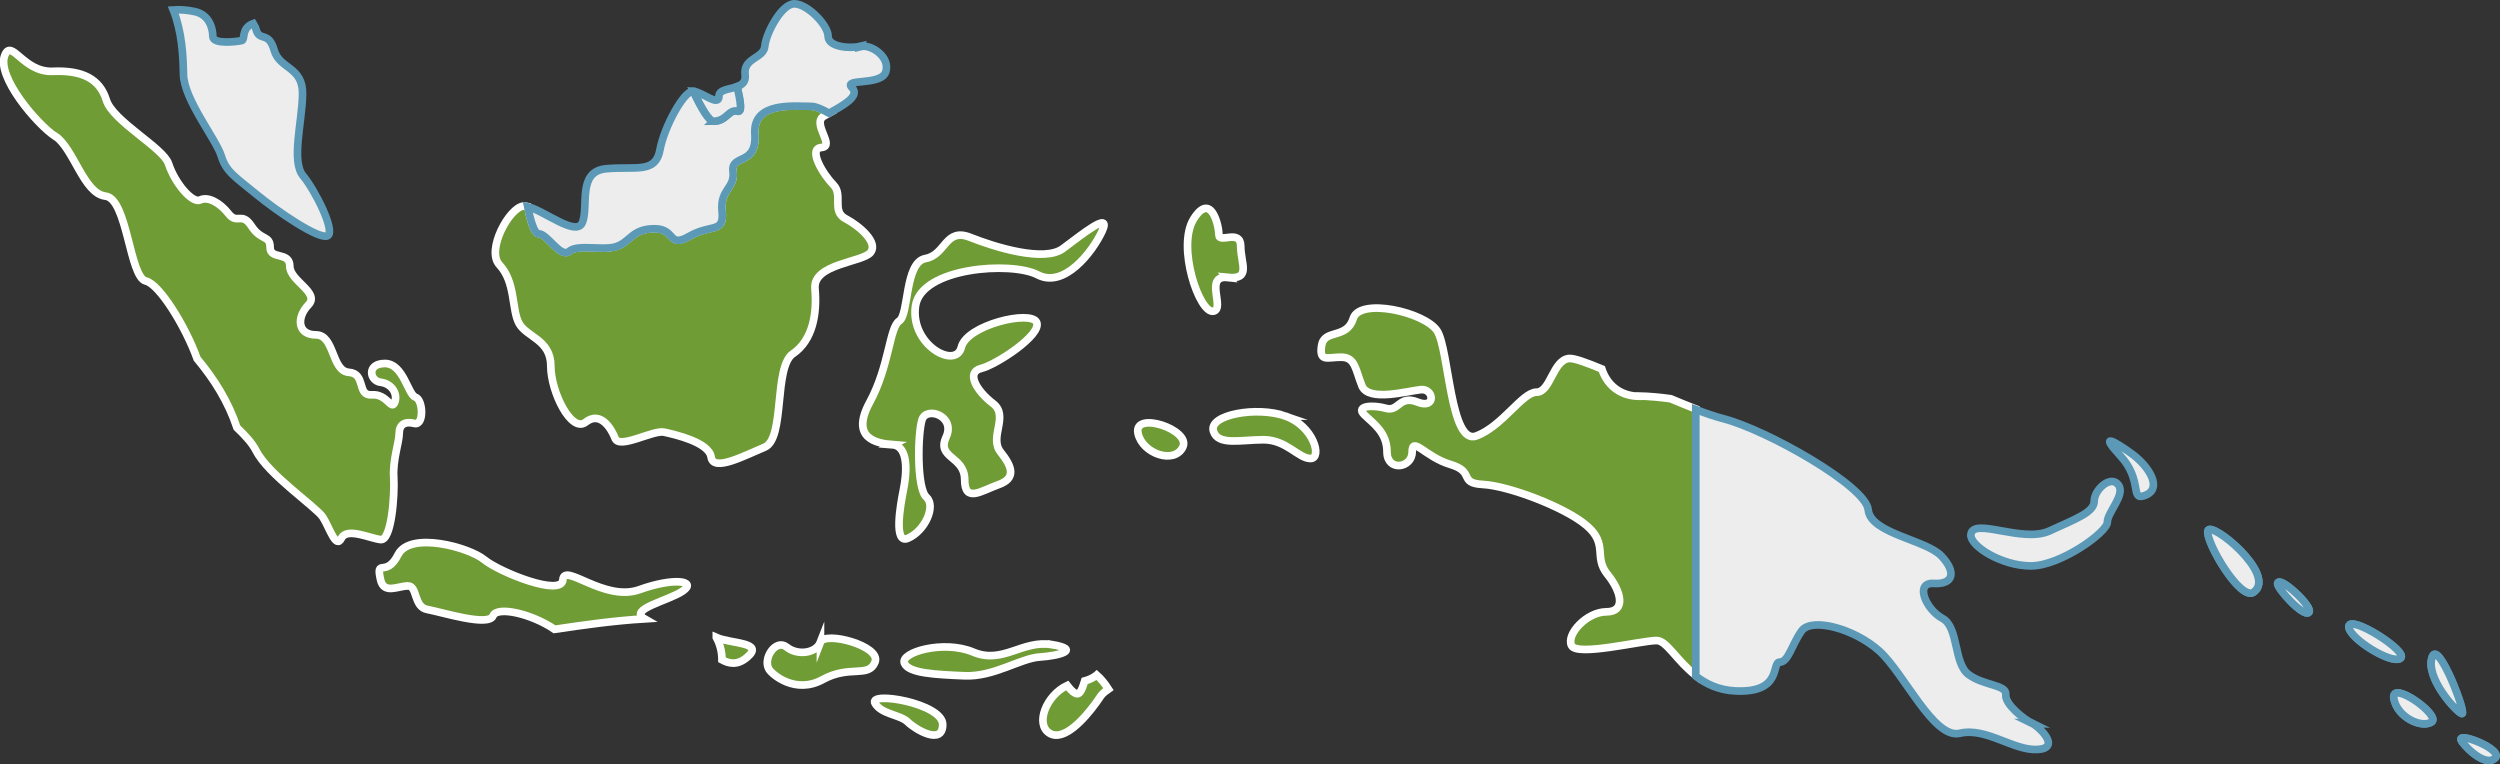 <?xml version="1.0" encoding="UTF-8"?>
<svg xmlns="http://www.w3.org/2000/svg" id="Layer_2" data-name="Layer 2" viewBox="0 0 274.42 83.89">
  <rect x="0" y="0" width="274.42" height="83.89" fill="#333333" stroke="none"/>
  <defs>
    <style>
      .cls-1 {
        fill: #6f9c34;
        stroke: #fff;
      }

      .cls-1, .cls-2 {
        stroke-miterlimit: 10;
        stroke-width: .84px;
      }

      .cls-2 {
        fill: #ededed;
        stroke: #5c99b7;
      }
    </style>
  </defs>
  <g id="Asia">
    <path class="cls-1" d="M6.07,14.95c2.04,1.37,3.11,6.3,5.51,6.58,2.4.27,2.64,8.91,4.43,9.32,1.48.34,4.33,4.93,5.63,8.53,1.86,2.23,3.41,4.68,4.37,7.56.85.82,1.64,1.64,2.11,2.55,1.32,2.61,6.59,6.17,7.31,7.27.72,1.1,1.44,3.57,2.04,2.33.6-1.23,3.11,0,4.31.14,1.2.14,1.56-4.93,1.44-6.85-.12-1.92.6-3.84.6-4.8s.6-1.37,1.67-1.1c1.08.27.96-2.61.12-2.88-.84-.27-1.32-3.7-3.36-3.7s-1.67,1.92-.48,2.06c1.2.14,1.92,1.23,1.56,2.2-.36.96-.84-.96-2.52-.82-1.68.13-.6-2.34-2.52-2.47-1.92-.14-1.55-4.11-3.6-4.11s-2.16-1.92-.84-3.29c1.32-1.37-2.04-2.61-2.04-4.25s-2.16-.68-2.16-2.06-.96-.68-2.04-2.33c-1.08-1.65-1.56-.14-2.52-1.37-.96-1.23-2.28-1.92-3.11-1.51-.84.41-2.76-1.78-3.48-3.98-.57-1.75-6.11-4.66-6.83-6.99-.72-2.33-2.64-3.29-5.87-3.15-3.23.14-4.51-3.63-5.27-1.78-.96,2.33,3.48,7.54,5.51,8.91Z"></path>
    <path class="cls-1" d="M87.07,38.81c2.16-1.51,2.63-4.39,2.39-7.13-.24-2.74,5.27-2.88,6.11-3.98.84-1.09-1.2-2.88-2.76-3.7-1.56-.82-.24-2.6-1.32-3.7-1.08-1.09-2.88-3.98-1.32-4.11,1.56-.14-1.08-2.61.24-3.43.18-.11.38-.23.6-.35-.79-.45-1.48-.75-1.92-.75-1.92,0-6.47-.55-6.23,3.01.24,3.57-2.63,2.19-2.4,4.11.24,1.92-1.44,1.92-1.2,4.39.24,2.47-1.19,1.37-3.59,2.74-2.4,1.37-1.44-.82-3.83-.82s-2.64,1.37-4.08,1.92c-1.44.55-4.31-.27-5.27.55-.96.82-2.4-1.92-3.36-1.92-.49,0-.91-1.5-1.21-2.97-.17-.04-.33-.07-.46-.05-1.55.14-4.13,4.85-2.64,6.45,1.8,1.92,1.32,4.93,2.16,6.44.84,1.51,3.48,1.78,3.48,4.66s2.27,7.4,3.83,6.17c1.56-1.23,2.75.55,3.23,1.78.48,1.23,4.19-.96,5.39-.68,1.2.27,4.91,1.1,5.15,2.74.24,1.65,3.59-.14,5.87-1.09,2.28-.96.96-8.78,3.12-10.28Z"></path>
    <path class="cls-1" d="M97.97,48.82c1.8.14,1.56,3.15,1.2,4.93-.36,1.78-1.09,6.02.48,5.34,1.91-.82,3.11-3.56,2.04-4.52-1.08-.96-.96-6.99-.48-8.5.48-1.51,3.72-.41,2.64,1.92-1.08,2.33,2.04,2.06,2.04,4.66s1.8,1.23,3.71.55c1.92-.68,1.56-1.92.24-3.57-1.32-1.64.96-3.97-.84-5.34-1.8-1.37-3-3.43-1.32-3.84,1.68-.41,6.71-3.7,6.11-5.07-.6-1.37-7.67.27-8.27,2.74-.6,2.47-5.63-.27-5.03-4.52.6-4.25,10.54-4.94,13.42-3.43,2.88,1.51,5.99-2.47,7.07-4.8,1.08-2.33-2.27.41-4.31,1.92-2.04,1.51-7.43-.14-10.18-1.24-2.76-1.09-2.64,1.92-4.91,2.33-2.28.41-1.8,6.17-2.87,6.85-1.08.69-1.08,4.94-3.24,8.92-2.16,3.97.72,4.52,2.52,4.66Z"></path>
    <path class="cls-1" d="M90.06,70.48c-.48,1.24-2.52,1.51-3.71.55-1.2-.96-2.68,1.3-1.92,2.47.36.55,2.87,2.74,5.87,1.1,3-1.65,5.03-.14,5.75-1.92.72-1.78-5.51-3.43-5.99-2.19Z"></path>
    <path class="cls-1" d="M78.63,69.97c.41.74.62,1.6.62,2.46.76.41,1.68.65,2.78-.3,1.93-1.66-1.81-1.45-3.4-2.16Z"></path>
    <path class="cls-1" d="M44.77,64.31c1.08,0,.6,2.33,2.16,2.6,1.56.28,6.71,1.92,7.19.69.43-1.09,4.22-.25,6.75,1.48,3.28-.49,6.57-.95,9.88-1.15-1.86-1.06,2.7-2,4.22-3.07,1.56-1.09-.96-1.51-4.79-.13-3.84,1.37-8.27-3.02-8.39-1.1-.12,1.92-6.95-.82-8.63-2.19-1.67-1.37-8.15-3.16-9.47-.55-1.32,2.61-2.46.27-1.92,2.74.36,1.64,1.92.69,2.99.69Z"></path>
    <path class="cls-1" d="M96.05,77.2c.72,1.23,2.76,1.23,3.6,2.06.84.82,3.83,2.61,3.83.27s-8.23-3.7-7.43-2.33Z"></path>
    <path class="cls-1" d="M179.86,43.5c-2.17-.05-3.51-1.38-4.03-3-1.71-.71-3.04-1.19-3.58-1.15-1.8.14-2.04,3.7-3.59,3.7s-3.71,3.7-6.59,4.8c-2.88,1.09-3-9.46-4.31-11.52-1.32-2.06-8.5-3.7-9.22-1.37-.72,2.33-3.22,1.1-3.48,3.02-.24,1.78.6,1.23,2.16,1.23s1.56,1.37,2.28,3.15c.72,1.79,5.04.55,6.47.41,1.44-.14,1.68,2.19-.36,1.37-2.04-.82-2.04,1.09-3.48.68-1.44-.41-3.36-.27-2.4.68.96.96,2.52,1.92,2.52,4.11s2.76,1.79,2.76,0,1.44.55,4.19,1.37c2.76.82.84,2.06,3.59,2.2,2.75.14,8.99,2.47,11.38,4.52,2.4,2.06.72,3.43,2.28,5.35,1.56,1.92,2.03,4.11-.12,4.11s-4.43,2.47-3.83,3.7c.6,1.23,7.67-.55,9.35-.55,1.1,0,2.2,2.23,4.31,3.85v-29.26c-.88-.34-1.81-.73-2.77-1.13-1.15-.16-2.32-.27-3.52-.3Z"></path>
    <path class="cls-1" d="M134.75,30.45c2.64.27,1.44-1.51,1.44-3.43s-2.39-.27-2.39-1.23-.84-4.8-2.76-1.78c-1.92,3.02.62,10.47,2.16,10.15,1.32-.27-1.08-3.98,1.56-3.7Z"></path>
    <path class="cls-1" d="M141.1,45.67c-3.11-1.1-8.43-.16-7.91,1.64.48,1.64,3,.96,5.51.96s3.83,2.06,5.15,2.06.36-3.57-2.76-4.66Z"></path>
    <path class="cls-1" d="M115.46,70.76c-3.24-.55-5.39,2.19-8.63.82-3.23-1.37-8.08.03-7.55,1.23.48,1.1,3.35,1.23,6.59,1.37,3.23.14,6.11-1.92,8.27-2.06,2.16-.14,4.56-.82,1.32-1.37Z"></path>
    <path class="cls-1" d="M124.92,47.58c.48,2.2,3.95,3.43,4.91,1.51.96-1.92-5.47-4.05-4.91-1.51Z"></path>
    <path class="cls-1" d="M120.38,74.11c-.37.28-.8.5-1.32.64-.16.51-.32,1.08-.6,1.32-.34.3-.91-.3-1.32-.83-2.32,1.1-3.54,4.27-1.93,5.25,1.55.94,3.8-1.56,5.09-3.33.21-.29.4-.56.55-.79.09-.13.23-.27.41-.42.12-.1.25-.2.41-.31-.38-.6-.86-1.18-1.28-1.54Z"></path>
    <path class="cls-2" d="M33.21,10.36c.06-3.08-2.52-2.74-3.12-4.86-.6-2.13-1.62-.89-1.98-2.26-.05-.2-.17-.43-.31-.66-1.36.5-.87,1.78-1.25,1.87-.5.12-3.19.46-3.19-.45s-.4-2.39-1.99-2.73c-.82-.18-1.63-.23-2.35-.18.96,2.44,1.08,5.02,1.12,7.1.06,2.74,3.6,7.13,4.14,8.91.54,1.78,1.56,2.33,3.89,4.25,2.34,1.92,6.89,5,7.79,4.53.9-.48-1.38-5.01-2.69-6.58-1.32-1.58-.12-5.83-.06-8.92ZM94.49,5.08c-1.08.27-3.59.13-3.59-1.1s-2.28-3.56-3.71-3.56-3.12,3.29-3.24,4.66c-.12,1.37-2.4,1.23-2.16,3.15.09.76-.33,1.08-.88,1.28.37,1.66.57,2.85.04,2.7-.96-.27-1.2,1.1-2.64,1.1-.49,0-1.32-1.42-2.2-3.27-.03,0-.06-.02-.08-.02-.96,0-3.11,3.84-3.59,6.44-.48,2.61-2.63,1.78-5.87,2.06-3.24.27-1.92,4.11-2.64,5.9-.66,1.63-4.21-1.32-6.01-1.73.3,1.47.72,2.97,1.21,2.97.96,0,2.4,2.74,3.36,1.92.96-.82,3.83,0,5.27-.55,1.44-.54,1.68-1.92,4.08-1.92s1.44,2.2,3.83.82c2.4-1.37,3.84-.28,3.59-2.74-.24-2.47,1.44-2.47,1.2-4.39-.24-1.92,2.64-.55,2.4-4.11-.24-3.56,4.32-3.01,6.23-3.01.44,0,1.13.3,1.92.75,1.42-.8,3.45-1.85,2.52-2.8-1.08-1.1,3.24-.14,3.71-1.78.48-1.65-1.68-3.02-2.76-2.74Z"></path>
    <path class="cls-2" d="M78.32,13.31c1.44,0,1.68-1.37,2.64-1.1.53.15.33-1.04-.04-2.7-.85.31-2,.3-2,1.05,0,1.21-1.81-.45-2.79-.53.88,1.85,1.7,3.27,2.2,3.27Z"></path>
    <path class="cls-2" d="M223.05,79.39c-.84-.41-2.99-2.06-2.88-3.15.12-1.09-2.4-.96-4.07-2.19-1.68-1.23-1.08-5.21-2.88-6.17-1.8-.96-3.12-3.97-.96-3.84,2.16.14,2.52-1.23.84-3.01-1.68-1.78-7.79-2.47-8.03-5.07-.24-2.61-11.14-8.78-15.93-10.01-.85-.22-1.88-.57-3-1v29.26c1.11.85,2.49,1.54,4.31,1.63,5.27.27,3.96-3.16,4.91-3.16s1.32-1.92,2.4-3.43c1.08-1.5,5.75-.27,8.51,2.19,2.76,2.47,5.99,9.74,8.86,9.05,2.88-.68,5.87,1.92,8.51,1.78,2.64-.14.24-2.47-.6-2.88ZM229.88,54.99c0,1.23-1.92,1.92-4.91,3.29-2.99,1.37-8.43-1.57-8.63.41-.12,1.23,3.36,3.43,6.59,3.43s8.39-3.7,8.39-4.8,2.04-3.02,1.2-4.11c-.84-1.1-2.64.55-2.64,1.78ZM233.96,49.78c-1.92-1.37-3.59-2.33-1.2.27,2.4,2.61,1.11,4.82,2.52,4.39,2.28-.68.6-3.29-1.32-4.66Z"></path>
    <g>
      <path class="cls-2" d="M242.35,58.28c-.24,1.24,3.6,7.76,5.03,6.72,2.64-1.92-4.79-7.95-5.03-6.72ZM250.01,64.04c-.09.51,2.79,3.7,3.41,3.19.63-.51-3.25-4.12-3.41-3.19ZM263.49,72.26c.99-.72-5.56-4.83-5.66-3.5-.09,1.23,4.67,4.22,5.66,3.5ZM262.77,76.68c.36,2.06,3.05,3.29,4.14,2.57,1.08-.72-4.51-4.7-4.14-2.57ZM270.14,81.21c.18.51,2.52,2.98,3.68,2.06,1.17-.93-3.99-2.94-3.68-2.06ZM267,72.06c-.9,2.26,2.7,6.17,3.24,6.27.54.1-2.54-8.01-3.24-6.27Z"></path>
      <path class="cls-2" d="M242.35,58.28c-.24,1.24,3.6,7.76,5.03,6.72,2.64-1.92-4.79-7.95-5.03-6.72ZM250.01,64.04c-.09.51,2.79,3.7,3.41,3.19.63-.51-3.25-4.12-3.41-3.19ZM263.49,72.26c.99-.72-5.56-4.83-5.66-3.5-.09,1.23,4.67,4.22,5.66,3.5ZM262.77,76.68c.36,2.06,3.05,3.29,4.14,2.57,1.08-.72-4.51-4.7-4.14-2.57ZM270.14,81.21c.18.51,2.52,2.98,3.68,2.06,1.17-.93-3.99-2.94-3.68-2.06ZM267,72.06c-.9,2.26,2.7,6.17,3.24,6.27.54.1-2.54-8.01-3.24-6.27Z"></path>
    </g>
  </g>
</svg>
